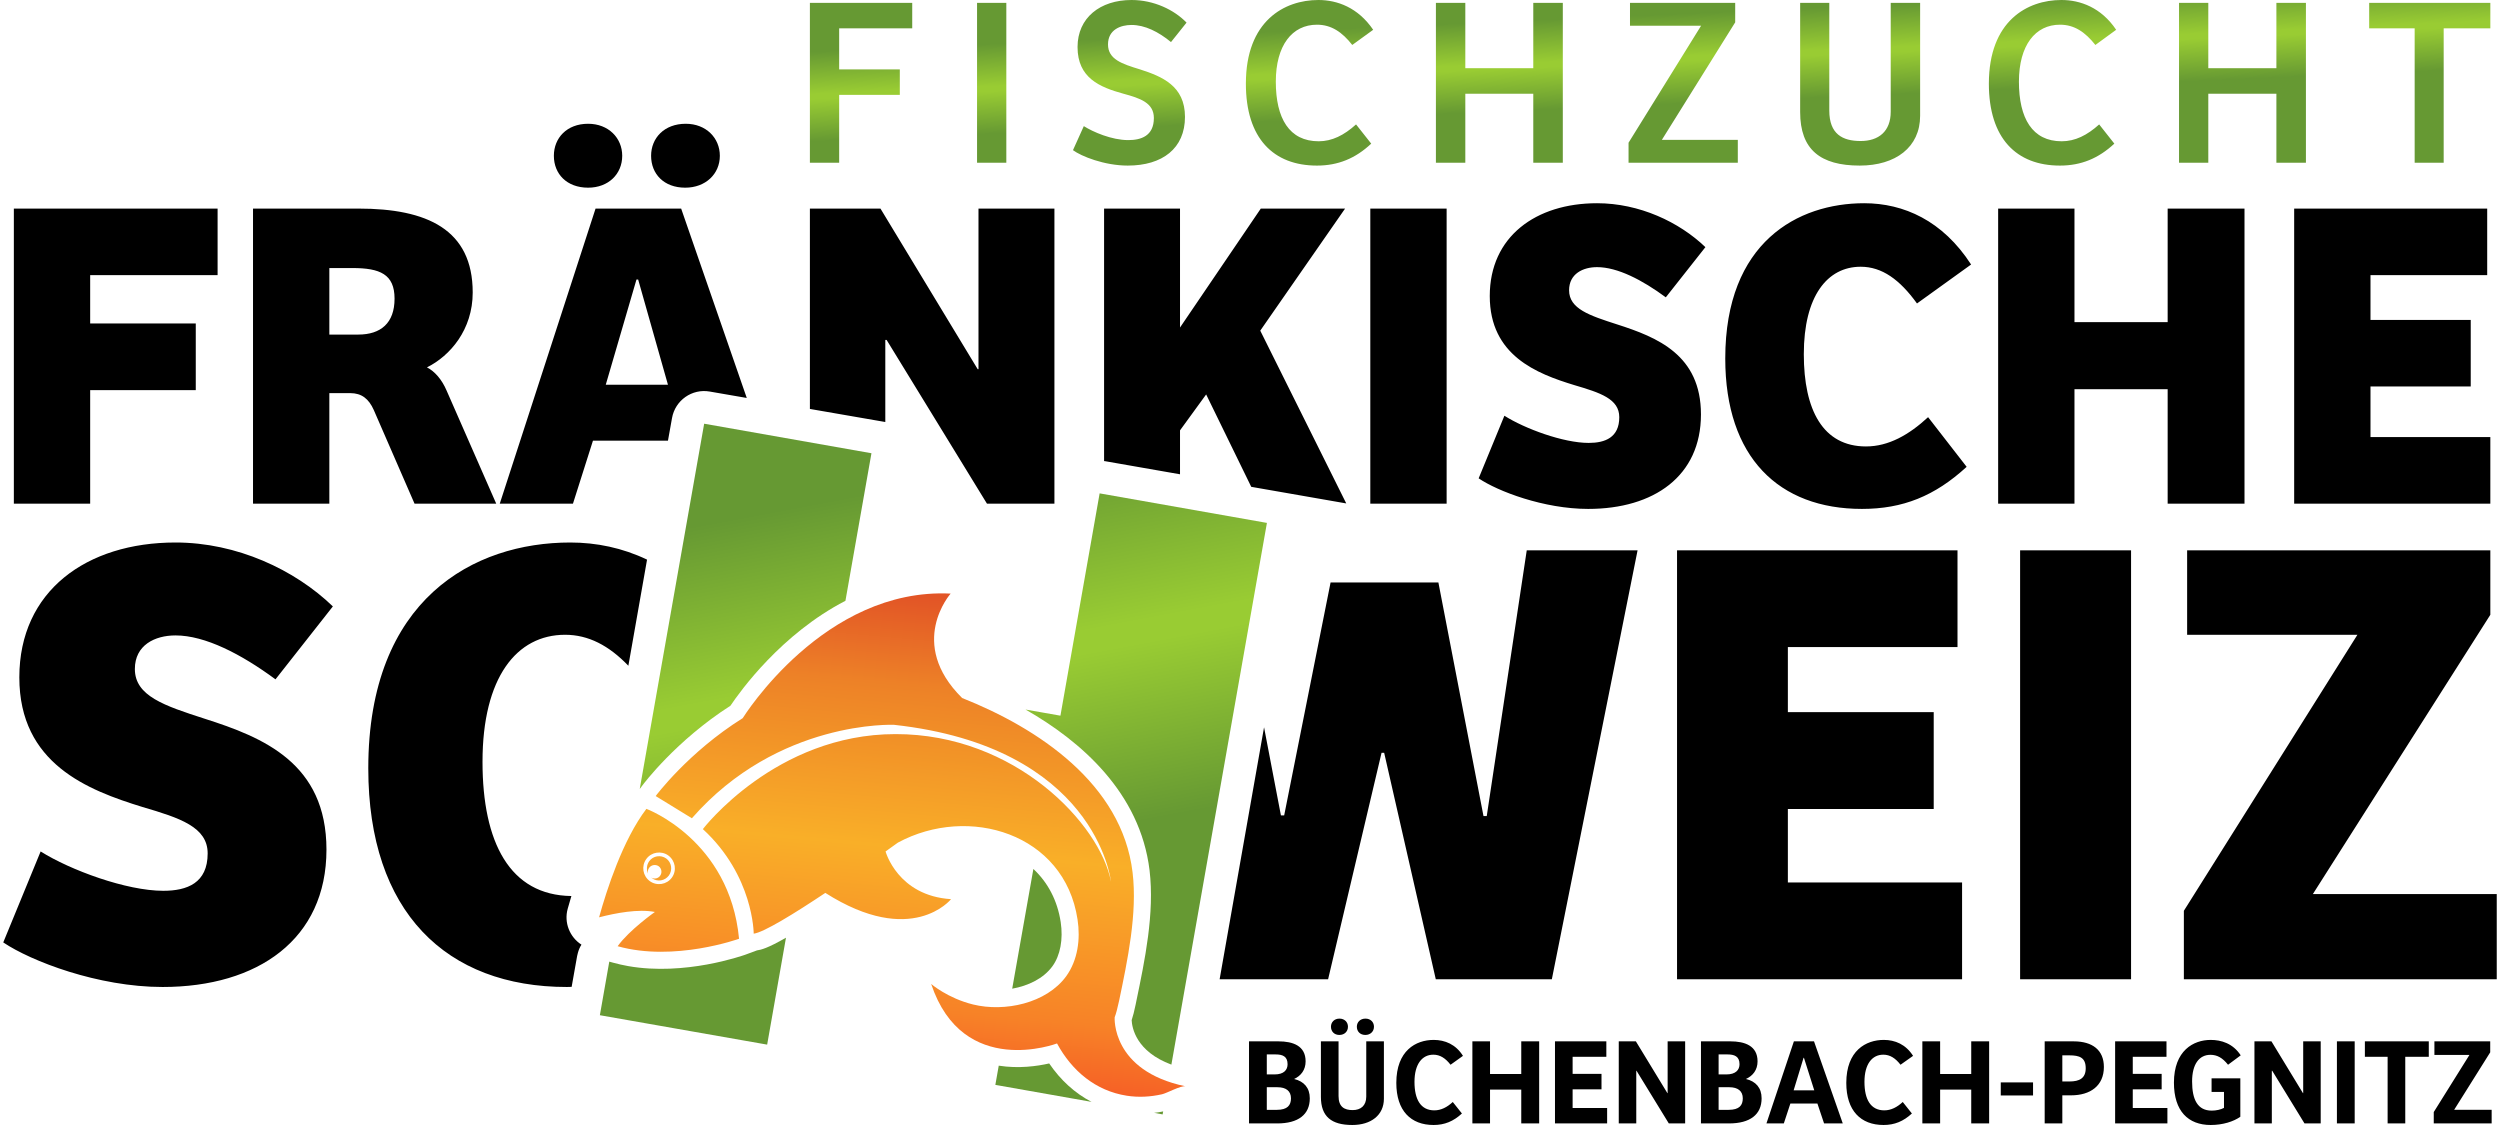 <?xml version="1.0" encoding="UTF-8"?>
<svg xmlns="http://www.w3.org/2000/svg" xmlns:xlink="http://www.w3.org/1999/xlink" xmlns:xodm="http://www.corel.com/coreldraw/odm/2003" xml:space="preserve" width="200px" height="90px" version="1.1" style="shape-rendering:geometricPrecision; text-rendering:geometricPrecision; image-rendering:optimizeQuality; fill-rule:evenodd; clip-rule:evenodd" viewBox="0 0 190.79 86.08">
 <defs>
  <style type="text/css">
   
    .fil0 {fill:black;fill-rule:nonzero}
    .fil2 {fill:url(#id0);fill-rule:nonzero}
    .fil3 {fill:url(#id1);fill-rule:nonzero}
    .fil1 {fill:url(#id2);fill-rule:nonzero}
   
  </style>
  <linearGradient id="id0" gradientUnits="userSpaceOnUse" x1="69.76" y1="45.46" x2="66.29" y2="83.87">
   <stop offset="0" style="stop-opacity:1; stop-color:#E25426"></stop>
   <stop offset="0.18" style="stop-opacity:1; stop-color:#ED8127"></stop>
   <stop offset="0.502" style="stop-opacity:1; stop-color:#F9AF28"></stop>
   <stop offset="0.82" style="stop-opacity:1; stop-color:#F78227"></stop>
   <stop offset="1" style="stop-opacity:1; stop-color:#F55525"></stop>
  </linearGradient>
  <linearGradient id="id1" gradientUnits="userSpaceOnUse" x1="76.75" y1="95.02" x2="65.95" y2="37.78">
   <stop offset="0" style="stop-opacity:1; stop-color:#669933"></stop>
   <stop offset="0.51" style="stop-opacity:1; stop-color:#669933"></stop>
   <stop offset="0.741" style="stop-opacity:1; stop-color:#99CC33"></stop>
   <stop offset="0.769" style="stop-opacity:1; stop-color:#99CC33"></stop>
   <stop offset="1" style="stop-opacity:1; stop-color:#669933"></stop>
  </linearGradient>
  <linearGradient id="id2" gradientUnits="userSpaceOnUse" xlink:href="#id1" x1="126.77" y1="15.13" x2="126.16" y2="1.16">
  </linearGradient>
 </defs>
 <g id="Ebene_x0020_1">
  <g id="_1511440633488">
   <path class="fil0" d="M0.81 15.96l0 22.58 5.84 0 0 -8.69 8.08 0 0 -5.1 -8.08 0 0 -3.7 9.75 0 0 -5.09 -15.59 0zm24.14 14.12l1.6 0c0.88,0 1.42,0.44 1.8,1.29l3.12 7.17 6.25 0 -3.8 -8.66c-0.35,-0.82 -0.89,-1.46 -1.5,-1.77 1.77,-0.88 3.5,-2.88 3.5,-5.73 0,-4.83 -3.5,-6.42 -8.73,-6.42l-8.08 0 0 22.58 5.84 0 0 -8.46zm0 -4.48l0 -5.09 1.77 0c2.1,0 3.22,0.47 3.22,2.34 0,1.87 -1.05,2.75 -2.78,2.75l-2.21 0zm18.64 12.94l1.53 -4.82 5.74 0 0.31 -1.73c0.24,-1.36 1.53,-2.27 2.89,-2.03l2.83 0.49 -5.02 -14.49 -6.55 0 -7.33 22.58 5.6 0zm4.86 -17.15c0.03,0 0.1,0 0.13,0l2.28 8.05 -4.76 0 2.35 -8.05zm1.12 -9.47c0,1.39 0.98,2.44 2.61,2.44 1.56,0 2.65,-1.05 2.65,-2.44 0,-1.36 -1.05,-2.45 -2.61,-2.45 -1.64,0 -2.65,1.09 -2.65,2.45zm-7.44 0c0,1.39 0.99,2.44 2.62,2.44 1.56,0 2.61,-1.05 2.61,-2.44 0,-1.36 -1.05,-2.45 -2.61,-2.45 -1.63,0 -2.62,1.09 -2.62,2.45zm32.49 4.04l0 12.29c0,0 -0.03,0 -0.06,0l-7.44 -12.29 -5.4 0 0 15.33 5.77 1 0 -6.28c0.04,0 0.07,0 0.1,0l7.68 12.53 5.16 0 0 -22.58 -5.81 0zm28.05 0l-6.45 0 -6.18 9.1 0 -9.1 -5.81 0 0 19.32c0.03,0 0.06,0.01 0.09,0.01l5.72 1 0 -3.36 2 -2.75 3.45 7.07 7.27 1.27 -6.58 -13.22 6.49 -9.34zm7.77 22.58l0 -22.58 -5.84 0 0 22.58 5.84 0zm2.45 -1.94c1.46,0.99 4.99,2.34 8.38,2.34 5.03,0 8.63,-2.51 8.63,-7.23 0,-4.55 -3.33,-5.9 -6.42,-6.89 -2.11,-0.68 -3.67,-1.19 -3.67,-2.61 0,-1.26 1.06,-1.77 2.14,-1.77 1.56,0 3.46,0.98 5.26,2.31l3.03 -3.84c-2.01,-1.93 -5.06,-3.36 -8.29,-3.36 -4.68,0 -8.21,2.55 -8.21,7.1 0,4.55 3.59,5.94 6.48,6.82 1.97,0.58 3.43,1.05 3.43,2.45 0,1.56 -1.09,1.97 -2.34,1.97 -1.94,0 -4.89,-1.09 -6.45,-2.08l-1.97 4.79zm29.64 -2.44c-3.3,0 -4.76,-2.79 -4.76,-7.06 0,-4.45 1.8,-6.69 4.35,-6.69 1.63,0 2.99,0.98 4.31,2.81l4.14 -2.98c-2.17,-3.36 -5.16,-4.69 -8.18,-4.69 -5.06,0 -10.63,2.96 -10.63,11.88 0,7.58 4.11,11.51 10.46,11.51 3.12,0 5.57,-0.98 8.01,-3.22l-2.95 -3.8c-1.46,1.35 -3.02,2.24 -4.75,2.24zm23.08 -18.2l0 8.69 -7.13 0 0 -8.69 -5.84 0 0 22.58 5.84 0 0 -8.76 7.13 0 0 8.76 5.88 0 0 -22.58 -5.88 0zm9.68 22.58l15.01 0 0 -5.1 -9.17 0 0 -3.87 7.67 0 0 -5.09 -7.67 0 0 -3.43 8.93 0 0 -5.09 -14.77 0 0 22.58z"></path>
   <path class="fil1" d="M61.72 0.22l0 12.23 2.24 0 0 -5.19 4.64 0 0 -1.95 -4.64 0 0 -3.14 5.59 0 0 -1.95 -7.83 0zm15.03 12.23l0 -12.23 -2.24 0 0 12.23 2.24 0zm5.1 -0.96c0.62,0.46 2.39,1.18 4.19,1.18 2.65,0 4.38,-1.31 4.38,-3.73 0,-2.38 -1.77,-3.09 -3.44,-3.63 -1.38,-0.42 -2.45,-0.77 -2.45,-1.91 0,-1.14 0.98,-1.49 1.8,-1.49 1.02,0 2.06,0.52 3.02,1.31l1.19 -1.49c-0.95,-0.98 -2.5,-1.73 -4.21,-1.73 -2.4,0 -4.13,1.36 -4.13,3.6 0,2.36 1.69,3.07 3.51,3.57 1.29,0.35 2.33,0.7 2.33,1.86 0,1.38 -0.99,1.69 -1.96,1.69 -1.27,0 -2.71,-0.63 -3.4,-1.07l-0.83 1.84zm18.8 -0.68c-2.25,0 -3.28,-1.75 -3.28,-4.56 0,-2.78 1.25,-4.36 3.15,-4.36 1.1,0 1.93,0.57 2.7,1.55l1.6 -1.16c-1.16,-1.71 -2.76,-2.28 -4.19,-2.28 -2.61,0 -5.55,1.6 -5.55,6.4 0,4.19 2.11,6.27 5.44,6.27 1.6,0 2.94,-0.54 4.15,-1.68l-1.16 -1.47c-0.92,0.83 -1.84,1.29 -2.86,1.29zm16.42 -10.59l0 5 -5.2 0 0 -5 -2.25 0 0 12.23 2.25 0 0 -5.28 5.2 0 0 5.28 2.26 0 0 -12.23 -2.26 0zm15.45 1.49l0 -1.49 -8.05 0 0 1.75 5.44 0 -5.55 8.95 0 1.53 8.36 0 0 -1.75 -5.81 0 5.61 -8.99zm4.97 -1.49l0 8.35c0,2.88 1.55,4.1 4.56,4.1 2.74,0 4.62,-1.4 4.62,-3.81l0 -8.64 -2.25 0 0 8.33c0,1.51 -0.93,2.24 -2.3,2.24 -1.39,0 -2.4,-0.53 -2.4,-2.33l0 -8.24 -2.23 0zm20.01 10.59c-2.24,0 -3.27,-1.75 -3.27,-4.56 0,-2.78 1.25,-4.36 3.14,-4.36 1.11,0 1.93,0.57 2.71,1.55l1.59 -1.16c-1.15,-1.71 -2.75,-2.28 -4.19,-2.28 -2.61,0 -5.55,1.6 -5.55,6.4 0,4.19 2.11,6.27 5.44,6.27 1.6,0 2.94,-0.54 4.16,-1.68l-1.16 -1.47c-0.92,0.83 -1.84,1.29 -2.87,1.29zm16.43 -10.59l0 5 -5.21 0 0 -5 -2.24 0 0 12.23 2.24 0 0 -5.28 5.21 0 0 5.28 2.26 0 0 -12.23 -2.26 0zm7.1 0l0 1.95 3.48 0 0 10.28 2.22 0 0 -10.28 3.57 0 0 -1.95 -9.27 0z"></path>
   <path class="fil0" d="M0 72.11c2.12,1.43 7.25,3.41 12.19,3.41 7.3,0 12.54,-3.66 12.54,-10.51 0,-6.62 -4.84,-8.59 -9.33,-10.02 -3.06,-0.99 -5.33,-1.73 -5.33,-3.8 0,-1.83 1.53,-2.57 3.11,-2.57 2.27,0 5.03,1.43 7.65,3.36l4.39 -5.58c-2.91,-2.81 -7.35,-4.89 -12.04,-4.89 -6.81,0 -11.95,3.71 -11.95,10.32 0,6.61 5.24,8.63 9.43,9.92 2.86,0.84 4.98,1.53 4.98,3.55 0,2.27 -1.57,2.86 -3.4,2.86 -2.81,0 -7.11,-1.58 -9.38,-3.01l-2.86 6.96zm43.47 -3.55c-4.71,-0.06 -6.8,-4.09 -6.8,-10.27 0,-6.46 2.61,-9.72 6.32,-9.72 1.78,0 3.35,0.82 4.84,2.37l1.43 -8.12c-1.88,-0.9 -3.87,-1.31 -5.88,-1.31 -7.35,0 -15.45,4.3 -15.45,17.28 0,11 5.97,16.73 15.2,16.73 0.12,0 0.24,0 0.36,-0.01l0.42 -2.36 0 0c0.02,-0.08 0.04,-0.16 0.06,-0.25 0.06,-0.22 0.15,-0.43 0.27,-0.62 -0.89,-0.57 -1.35,-1.68 -1.05,-2.75 0.08,-0.3 0.18,-0.62 0.28,-0.97zm66.14 6.37l8.88 0 6.56 -32.82 -8.48 0 -3.06 20.33c-0.1,0 -0.15,0 -0.25,0l-3.45 -17.87 -8.25 0 -3.55 17.82 -0.25 0 -1.29 -6.74 -3.4 19.28 8.3 0 4.09 -17.33c0.1,0 0.15,0 0.2,0l3.95 17.33zm18.46 0l21.81 0 0 -7.41 -13.33 0 0 -5.62 11.16 0 0 -7.41 -11.16 0 0 -4.98 12.98 0 0 -7.4 -21.46 0 0 32.82zm34.74 0l0 -32.82 -8.49 0 0 32.82 8.49 0zm27.49 -27.89l0 -4.93 -23.2 0 0 6.46 13.03 0 -13.28 21.12 0 5.24 23.94 0 0 -6.52 -14.07 0 13.58 -21.37z"></path>
   <path class="fil0" d="M95.32 79.68l0 6.28 2.16 0c1.61,0 2.49,-0.68 2.49,-1.92 0,-0.8 -0.44,-1.3 -1.2,-1.48 0.52,-0.24 0.88,-0.69 0.88,-1.35 0,-1.2 -0.98,-1.53 -2.08,-1.53l-2.25 0zm1.96 2.53l-0.6 0 0 -1.53 0.67 0c0.53,0 0.92,0.14 0.92,0.75 0,0.44 -0.29,0.78 -0.99,0.78zm0.17 2.71l-0.77 0 0 -1.73 0.82 0c0.65,0 1.03,0.29 1.03,0.85 0,0.53 -0.27,0.88 -1.08,0.88zm55.39 -2.1l0 1 2.47 0 0 -1 -2.47 0zm3.36 -3.14l0 6.28 1.35 0 0 -2.15 0.67 0c1.47,0 2.51,-0.73 2.51,-2.17 0,-1.29 -0.87,-1.96 -2.31,-1.96l-2.22 0zm1.9 3.07l-0.55 0 0 -2 0.53 0c0.79,0 1.26,0.17 1.26,0.99 0,0.77 -0.49,1.01 -1.24,1.01zm-54.88 3.33c1.43,0 2.42,-0.75 2.42,-2.01l0 -4.39 -1.35 0 0 4.23c0,0.69 -0.42,1.03 -1.04,1.03 -0.63,0 -1.08,-0.24 -1.08,-1.07l0 -4.19 -1.35 0 0 4.25c0,1.51 0.81,2.15 2.4,2.15zm1 -6.89c0.39,0 0.66,-0.27 0.66,-0.63 0,-0.35 -0.26,-0.62 -0.65,-0.62 -0.4,0 -0.66,0.27 -0.66,0.62 0,0.36 0.25,0.63 0.65,0.63zm-1.99 0c0.4,0 0.66,-0.27 0.66,-0.63 0,-0.35 -0.26,-0.62 -0.65,-0.62 -0.39,0 -0.65,0.27 -0.65,0.62 0,0.36 0.25,0.63 0.64,0.63zm7.21 6.89c0.84,0 1.52,-0.28 2.17,-0.88l-0.7 -0.88c-0.43,0.4 -0.9,0.64 -1.41,0.64 -1.05,0 -1.52,-0.84 -1.52,-2.18 0,-1.35 0.58,-2.08 1.44,-2.08 0.52,0 0.93,0.27 1.32,0.77l0.95 -0.68c-0.55,-0.88 -1.38,-1.22 -2.24,-1.22 -1.37,0 -2.86,0.82 -2.86,3.29 0,2.13 1.11,3.22 2.85,3.22zm2.97 -6.4l0 6.28 1.35 0 0 -2.59 2.39 0 0 2.59 1.37 0 0 -6.28 -1.37 0 0 2.5 -2.39 0 0 -2.5 -1.35 0zm6.32 0l0 6.28 3.99 0 0 -1.18 -2.64 0 0 -1.43 2.21 0 0 -1.18 -2.21 0 0 -1.31 2.58 0 0 -1.18 -3.93 0zm4.88 0l0 6.28 1.34 0 0 -4.03 0.02 0 2.47 4.03 1.25 0 0 -6.28 -1.34 0 0 3.96 -0.02 0 -2.41 -3.96 -1.31 0zm6.29 0l0 6.28 2.15 0c1.61,0 2.49,-0.68 2.49,-1.92 0,-0.8 -0.44,-1.3 -1.2,-1.48 0.53,-0.24 0.89,-0.69 0.89,-1.35 0,-1.2 -0.99,-1.53 -2.08,-1.53l-2.25 0zm1.95 2.53l-0.6 0 0 -1.53 0.67 0c0.53,0 0.93,0.14 0.93,0.75 0,0.44 -0.3,0.78 -1,0.78zm0.17 2.71l-0.77 0 0 -1.73 0.82 0c0.65,0 1.03,0.29 1.03,0.85 0,0.53 -0.26,0.88 -1.08,0.88zm4.99 -5.24l-2.1 6.28 1.33 0 0.5 -1.52 2.07 0 0.51 1.52 1.43 0 -2.2 -6.28 -1.54 0zm1.56 3.75l-1.58 0 0.76 -2.49 0.03 0 0.79 2.49zm5.3 2.65c0.84,0 1.52,-0.28 2.17,-0.88l-0.7 -0.88c-0.43,0.4 -0.9,0.64 -1.41,0.64 -1.05,0 -1.52,-0.84 -1.52,-2.18 0,-1.35 0.58,-2.08 1.44,-2.08 0.52,0 0.93,0.27 1.32,0.77l0.96 -0.68c-0.56,-0.88 -1.38,-1.22 -2.24,-1.22 -1.37,0 -2.87,0.82 -2.87,3.29 0,2.13 1.11,3.22 2.85,3.22zm2.97 -6.4l0 6.28 1.36 0 0 -2.59 2.38 0 0 2.59 1.37 0 0 -6.28 -1.37 0 0 2.5 -2.38 0 0 -2.5 -1.36 0zm14.75 0l0 6.28 4 0 0 -1.18 -2.65 0 0 -1.43 2.21 0 0 -1.18 -2.21 0 0 -1.31 2.58 0 0 -1.18 -3.93 0zm7.32 6.4c0.91,0 1.74,-0.26 2.26,-0.63l0 -2.94 -2.2 0 0 1.04 0.95 0 0 1.22c-0.24,0.13 -0.59,0.21 -0.94,0.21 -1.07,0 -1.5,-0.83 -1.5,-2.23 0,-1.32 0.54,-2.04 1.4,-2.04 0.51,0 0.92,0.22 1.35,0.76l0.97 -0.72c-0.6,-0.92 -1.5,-1.18 -2.3,-1.18 -1.32,0 -2.81,0.82 -2.81,3.27 0,2.18 1.09,3.24 2.82,3.24zm3.34 -6.4l0 6.28 1.33 0 0 -4.03 0.03 0 2.47 4.03 1.24 0 0 -6.28 -1.34 0 0 3.96 -0.02 0 -2.41 -3.96 -1.3 0zm6.31 0l0 6.28 1.36 0 0 -6.28 -1.36 0zm3.88 1.18l0 5.1 1.35 0 0 -5.1 1.8 0 0 -1.18 -4.89 0 0 1.18 1.74 0zm3.53 4.23l0 0.87 4.43 0 0 -1.04 -2.87 0 2.76 -4.4 0 -0.84 -4.27 0 0 1.04 2.68 0 -2.73 4.37z"></path>
   <path class="fil2" d="M47.01 72.4c4.33,1.22 9.29,-0.57 9.29,-0.57 -0.72,-7.58 -7.09,-9.94 -7.09,-9.94 -1.81,2.38 -3.04,6.2 -3.62,8.3 1.27,-0.33 3.02,-0.66 4.27,-0.41 0,0 -1.96,1.38 -2.85,2.62zm2.19 -6.67c0.39,-0.54 1.15,-0.66 1.69,-0.27 0.54,0.4 0.66,1.15 0.27,1.69 -0.39,0.54 -1.15,0.66 -1.69,0.27 -0.54,-0.4 -0.66,-1.15 -0.27,-1.69zm25.79 -1.08c-0.06,-0.01 -0.12,-0.02 -0.17,-0.03l0.28 0.05c-0.04,-0.01 -0.07,-0.02 -0.11,-0.02zm-25.57 1.75c-0.1,0.13 -0.12,0.3 -0.08,0.45 -0.14,-0.3 -0.12,-0.67 0.09,-0.96 0.3,-0.41 0.88,-0.5 1.3,-0.2 0.41,0.3 0.5,0.88 0.2,1.3 -0.3,0.41 -0.88,0.51 -1.3,0.2 -0.02,-0.01 -0.04,-0.03 -0.05,-0.04 0.23,0.13 0.52,0.08 0.68,-0.14 0.17,-0.23 0.12,-0.56 -0.11,-0.73 -0.23,-0.16 -0.56,-0.11 -0.73,0.12zm4.11 -2.96c0,0 5.56,-7.27 14.74,-7.27 9.17,-0.01 15.65,6.88 16.49,11.29 -0.03,-0.25 -1.26,-10.31 -16.6,-12 0,0 -8.86,-0.4 -15.47,7.15l-2.77 -1.7c0,0 2.49,-3.35 6.66,-5.96 0.07,-0.11 6.24,-10.01 15.91,-9.53 0,0 -3.37,3.79 0.88,7.99 5.8,2.3 12.23,6.56 13.04,13.34 0.38,3.13 -0.39,6.75 -1.03,9.82 -0.12,0.55 -0.23,0.99 -0.34,1.27 0,0 -0.28,4.09 5.42,5.28 -0.36,-0.07 -1.41,0.52 -1.8,0.61 -0.89,0.2 -1.79,0.25 -2.69,0.11 -2.39,-0.37 -4.21,-1.91 -5.34,-4 0,0 -7.2,2.74 -9.63,-4.55 0,0 1.26,1.09 3.21,1.57 2.4,0.59 5.6,-0.08 7.12,-2.16 0.89,-1.23 1.1,-2.85 0.87,-4.34 -0.99,-6.6 -8.35,-8.8 -13.74,-5.89 -0.01,0 -0.02,0.01 -0.03,0.02 0,0 -0.35,0.25 -0.92,0.66 0,0 0.92,3.39 5.01,3.65 0,0 -2.99,3.74 -9.62,-0.48 -2.35,1.57 -4.72,3.03 -5.48,3.12 0,0 0,-4.43 -3.89,-8z"></path>
   <path class="fil3" d="M48.88 60.13c0.1,-0.14 2.58,-3.45 6.76,-6.13 0.76,-1.13 3.89,-5.49 8.8,-8.03l1.99 -11.29 -12.8 -2.26 -4.93 27.95 0.18 -0.24zm8.79 12.59l-0.92 0.34c-0.19,0.06 -4.6,1.63 -8.94,0.86 0,0 0,0 0,0 -0.4,-0.07 -0.78,-0.16 -1.15,-0.26l-0.29 -0.08 -0.72 4.1 12.8 2.25 1.44 -8.18c-1.41,0.81 -1.92,0.93 -2.22,0.97zm22.36 8.65c-0.92,0.21 -2.34,0.41 -3.86,0.17l-0.26 1.47 7.36 1.3c-1.27,-0.66 -2.37,-1.66 -3.24,-2.94zm8.03 3.78l0.65 0.12 0.04 -0.23c-0.23,0.05 -0.46,0.09 -0.69,0.11zm-0.35 -18.56c0.39,3.29 -0.36,6.88 -1.02,10.05l-0.04 0.2c-0.1,0.51 -0.21,0.91 -0.31,1.22 0.03,0.56 0.32,2.39 3.04,3.4l7.31 -41.45 -12.8 -2.26 -3 17.01 -2.67 -0.47c4.24,2.42 8.77,6.36 9.49,12.3zm-7.43 7.34c0.6,-0.83 0.83,-2.06 0.63,-3.38 -0.25,-1.64 -0.98,-3.03 -2.09,-4.06l-1.62 9.16c1.22,-0.22 2.39,-0.77 3.08,-1.72z"></path>
  </g>
 </g>
</svg>
